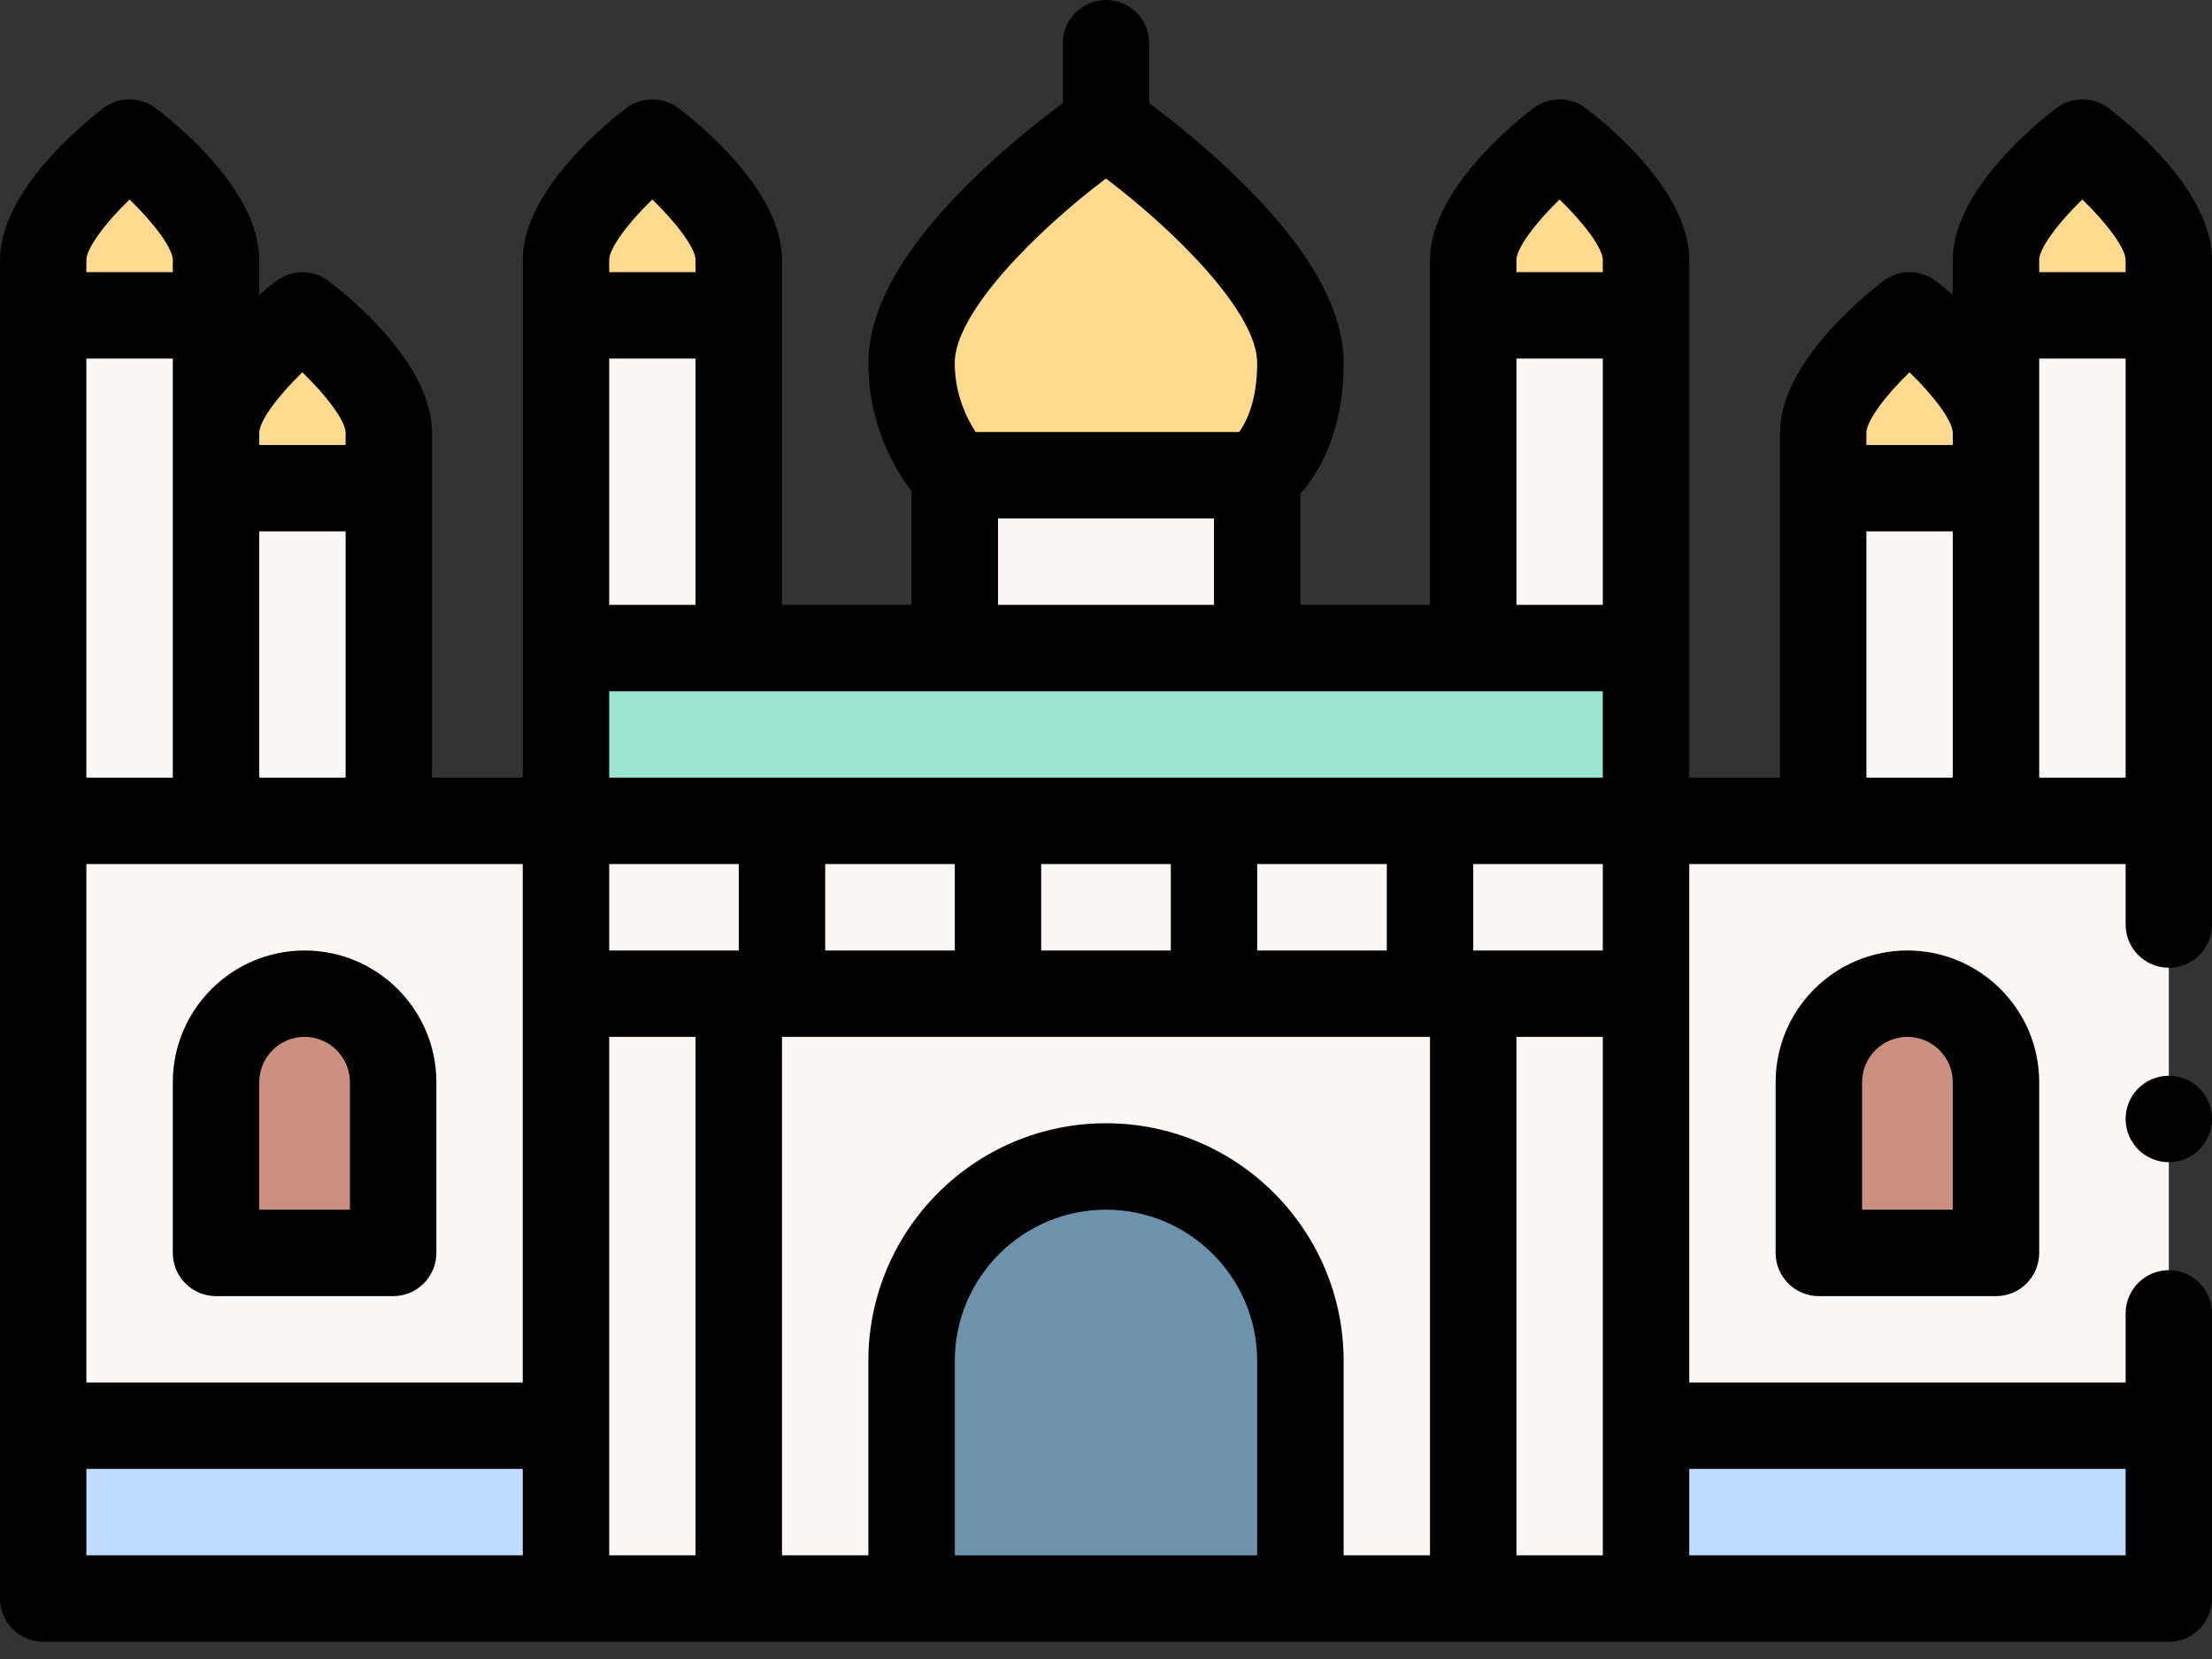 <svg width="40" height="30" viewBox="0 0 40 30" fill="none" xmlns="http://www.w3.org/2000/svg">
<rect x="0" y="0" width="40" height="30" fill="#333333" stroke="none"/>
<path d="M17.266 8.594H22.734V11.719H17.266V8.594Z" fill="#FAF7F5"/>
<path d="M14.141 14.844H18.047V17.969H14.141V14.844Z" fill="#FAF7F5"/>
<path d="M10.235 14.844H14.141V17.969H10.235V14.844Z" fill="#FAF7F5"/>
<path d="M21.953 14.844H25.859V17.969H21.953V14.844Z" fill="#FAF7F5"/>
<path d="M25.859 14.844H29.766V17.969H25.859V14.844Z" fill="#FAF7F5"/>
<path d="M18.047 14.844H21.953V17.969H18.047V14.844Z" fill="#FAF7F5"/>
<path d="M10.235 11.719H29.766V14.844H10.235V11.719Z" fill="#9DE3D1"/>
<path d="M10.235 5.703H13.36V11.719H10.235V5.703Z" fill="#FAF7F5"/>
<path d="M0.781 5.703H3.906V14.844H0.781V5.703Z" fill="#FAF7F5"/>
<path d="M0.781 14.844H10.234V25.781H0.781V14.844Z" fill="#FAF7F5"/>
<path d="M29.766 14.844H39.219V25.781H29.766V14.844Z" fill="#FAF7F5"/>
<path d="M36.093 5.703H39.218V14.844H36.093V5.703Z" fill="#FAF7F5"/>
<path d="M32.969 8.828H36.094V14.844H32.969V8.828Z" fill="#FAF7F5"/>
<path d="M3.906 8.828H7.031V14.844H3.906V8.828Z" fill="#FAF7F5"/>
<path d="M26.64 5.703H29.765V11.719H26.64V5.703Z" fill="#FAF7F5"/>
<path d="M10.235 17.969H13.36V28.906H10.235V17.969Z" fill="#FAF7F5"/>
<path d="M13.359 17.969H26.641V28.906H13.359V17.969Z" fill="#FAF7F5"/>
<path d="M26.64 17.969H29.765V28.906H26.64V17.969Z" fill="#FAF7F5"/>
<path d="M0.781 25.781H10.234V28.906H0.781V25.781Z" fill="#BFDBFF"/>
<path d="M29.766 25.781H39.219V28.906H29.766V25.781Z" fill="#BFDBFF"/>
<path d="M23.516 6.562C23.516 8.073 22.734 8.594 22.734 8.594H17.266C17.266 8.594 16.484 7.83 16.484 6.562C16.484 4.661 20 2.266 20 2.266C20 2.266 23.516 4.674 23.516 6.562Z" fill="#FFDA8F"/>
<path d="M13.36 4.7V5.703H10.235C10.235 5.703 10.235 5.326 10.235 4.7C10.235 3.761 11.797 2.578 11.797 2.578C11.797 2.578 13.36 3.768 13.36 4.7Z" fill="#FFDA8F"/>
<path d="M36.094 22.656H32.891V19.57C32.891 18.686 33.608 17.969 34.492 17.969C35.377 17.969 36.094 18.686 36.094 19.57V22.656Z" fill="#CC9081"/>
<path d="M7.109 22.656H3.906V19.57C3.906 18.686 4.623 17.969 5.508 17.969C6.392 17.969 7.109 18.686 7.109 19.57V22.656Z" fill="#CC9081"/>
<path d="M3.906 4.7V5.703H0.781C0.781 5.703 0.781 5.326 0.781 4.7C0.781 3.761 2.343 2.578 2.343 2.578C2.343 2.578 3.906 3.768 3.906 4.7Z" fill="#FFDA8F"/>
<path d="M39.218 4.7V5.703H36.093C36.093 5.703 36.093 5.326 36.093 4.7C36.093 3.761 37.656 2.578 37.656 2.578C37.656 2.578 39.218 3.768 39.218 4.7Z" fill="#FFDA8F"/>
<path d="M36.094 7.825V8.828H32.969C32.969 8.828 32.969 8.451 32.969 7.825C32.969 6.886 34.532 5.703 34.532 5.703C34.532 5.703 36.094 6.893 36.094 7.825Z" fill="#FFDA8F"/>
<path d="M7.031 7.825V8.828H3.906C3.906 8.828 3.906 8.451 3.906 7.825C3.906 6.886 5.469 5.703 5.469 5.703C5.469 5.703 7.031 6.893 7.031 7.825Z" fill="#FFDA8F"/>
<path d="M23.516 28.906H16.484V24.609C16.484 22.668 18.058 21.094 20 21.094C21.942 21.094 23.516 22.668 23.516 24.609V28.906Z" fill="#6D92AC"/>
<path d="M29.765 4.7V5.703H26.64C26.64 5.703 26.64 5.326 26.64 4.7C26.64 3.761 28.203 2.578 28.203 2.578C28.203 2.578 29.765 3.768 29.765 4.7Z" fill="#FFDA8F"/>
<path d="M39.219 21.016C39.65 21.016 40 20.666 40 20.234C40 19.803 39.65 19.453 39.219 19.453C38.787 19.453 38.438 19.803 38.438 20.234C38.438 20.666 38.787 21.016 39.219 21.016Z" fill="black"/>
<path d="M32.109 19.57V22.656C32.109 23.088 32.459 23.438 32.891 23.438H36.094C36.525 23.438 36.875 23.088 36.875 22.656V19.57C36.875 18.256 35.806 17.188 34.492 17.188C33.178 17.188 32.109 18.256 32.109 19.57ZM35.312 19.57V21.875H33.672V19.57C33.672 19.118 34.04 18.75 34.492 18.75C34.944 18.75 35.312 19.118 35.312 19.57Z" fill="black"/>
<path d="M3.906 23.438H7.109C7.541 23.438 7.891 23.088 7.891 22.656V19.57C7.891 18.256 6.822 17.188 5.508 17.188C4.194 17.188 3.125 18.256 3.125 19.57V22.656C3.125 23.088 3.475 23.438 3.906 23.438ZM4.688 19.57C4.688 19.118 5.055 18.75 5.508 18.75C5.96 18.75 6.328 19.118 6.328 19.57V21.875H4.688V19.57Z" fill="black"/>
<path d="M38.13 1.956C37.85 1.744 37.464 1.744 37.185 1.955C36.872 2.192 35.312 3.437 35.312 4.7V5.33C35.188 5.225 35.081 5.14 35.005 5.081C34.725 4.869 34.339 4.869 34.06 5.08C33.747 5.317 32.188 6.562 32.188 7.825V14.062H30.547V4.7C30.547 3.476 29.115 2.291 28.677 1.957C28.397 1.744 28.011 1.744 27.732 1.955C27.419 2.192 25.859 3.437 25.859 4.7V10.938H23.516V8.926C23.85 8.547 24.297 7.808 24.297 6.562C24.297 5.558 23.624 4.406 22.297 3.141C21.713 2.584 21.134 2.129 20.781 1.866V0.781C20.781 0.35 20.431 0 20 0C19.569 0 19.219 0.35 19.219 0.781V1.865C18.866 2.127 18.287 2.58 17.703 3.135C16.376 4.399 15.703 5.552 15.703 6.562C15.703 7.685 16.181 8.486 16.484 8.881V10.938H14.141V4.7C14.141 3.476 12.709 2.291 12.27 1.957C11.991 1.744 11.605 1.744 11.325 1.955C11.013 2.192 9.453 3.437 9.453 4.7V14.062H7.812V7.825C7.812 6.601 6.381 5.416 5.942 5.082C5.663 4.869 5.277 4.869 4.997 5.08C4.935 5.127 4.825 5.214 4.688 5.331V4.7C4.688 3.476 3.256 2.291 2.817 1.957C2.538 1.744 2.152 1.744 1.872 1.955C1.56 2.192 0 3.437 0 4.7V28.906C0 29.338 0.35 29.688 0.781 29.688H39.219C39.65 29.688 40 29.338 40 28.906V25.781V23.75C40 23.32 39.649 22.969 39.219 22.969C38.788 22.969 38.438 23.32 38.438 23.75V25H30.547V15.625H38.438V16.719C38.438 17.149 38.788 17.5 39.219 17.5C39.649 17.5 40 17.149 40 16.719V4.7C40 3.476 38.568 2.291 38.13 1.956ZM4.688 7.825C4.688 7.616 5.027 7.156 5.468 6.732C5.909 7.158 6.25 7.617 6.25 7.825V8.047H4.688V7.825ZM4.688 9.609H6.25V14.062H4.688V9.609ZM1.562 4.7C1.562 4.491 1.903 4.031 2.343 3.607C2.784 4.033 3.125 4.492 3.125 4.7V4.922H1.562V4.7ZM1.562 6.484H3.125V14.062H1.562V6.484ZM9.453 28.125H1.562V26.562H9.453V28.125ZM9.453 25H1.562V15.625H9.453V25ZM19.999 3.228C21.255 4.178 22.734 5.654 22.734 6.562C22.734 7.238 22.544 7.624 22.409 7.812H17.642C17.482 7.567 17.265 7.131 17.265 6.562C17.266 5.649 18.744 4.175 19.999 3.228ZM21.953 9.375V10.938H18.047V9.375H21.953ZM11.016 4.7C11.016 4.491 11.356 4.031 11.796 3.607C12.237 4.033 12.578 4.492 12.578 4.7V4.922H11.016V4.7ZM11.016 6.484H12.578V10.938H11.016V6.484ZM12.578 28.125H11.016V18.75H12.578V28.125ZM13.359 17.188H11.016V15.625H13.359V17.188ZM22.734 28.125H17.266V24.609C17.266 23.102 18.492 21.875 20 21.875C21.508 21.875 22.734 23.102 22.734 24.609V28.125ZM25.859 28.125H24.297V24.609C24.297 22.24 22.369 20.312 20 20.312C17.631 20.312 15.703 22.24 15.703 24.609V28.125H14.141V18.75H18.047H21.953H25.859V28.125ZM14.922 17.188V15.625H17.266V17.188H14.922ZM18.828 17.188V15.625H21.172V17.188H18.828ZM22.734 17.188V15.625H25.078V17.188H22.734ZM28.984 28.125H27.422V18.75H28.984V28.125ZM28.984 17.188H26.641V15.625H28.984V17.188ZM28.984 14.062H11.016V12.5H28.984V14.062ZM28.984 10.938H27.422V6.484H28.984V10.938ZM28.984 4.922H27.422V4.7C27.422 4.491 27.762 4.031 28.202 3.607C28.644 4.033 28.984 4.492 28.984 4.7V4.922ZM38.438 26.562V28.125H30.547V26.562H38.438ZM35.312 14.062H33.75V9.609H35.312V14.062ZM35.312 8.047H33.75V7.825C33.75 7.616 34.09 7.156 34.53 6.732C34.972 7.158 35.312 7.617 35.312 7.825V8.047ZM38.438 14.062H36.875V6.484H38.438V14.062ZM38.438 4.922H36.875V4.7C36.875 4.491 37.215 4.031 37.655 3.607C38.097 4.033 38.438 4.492 38.438 4.7V4.922Z" fill="black"/>
</svg>
